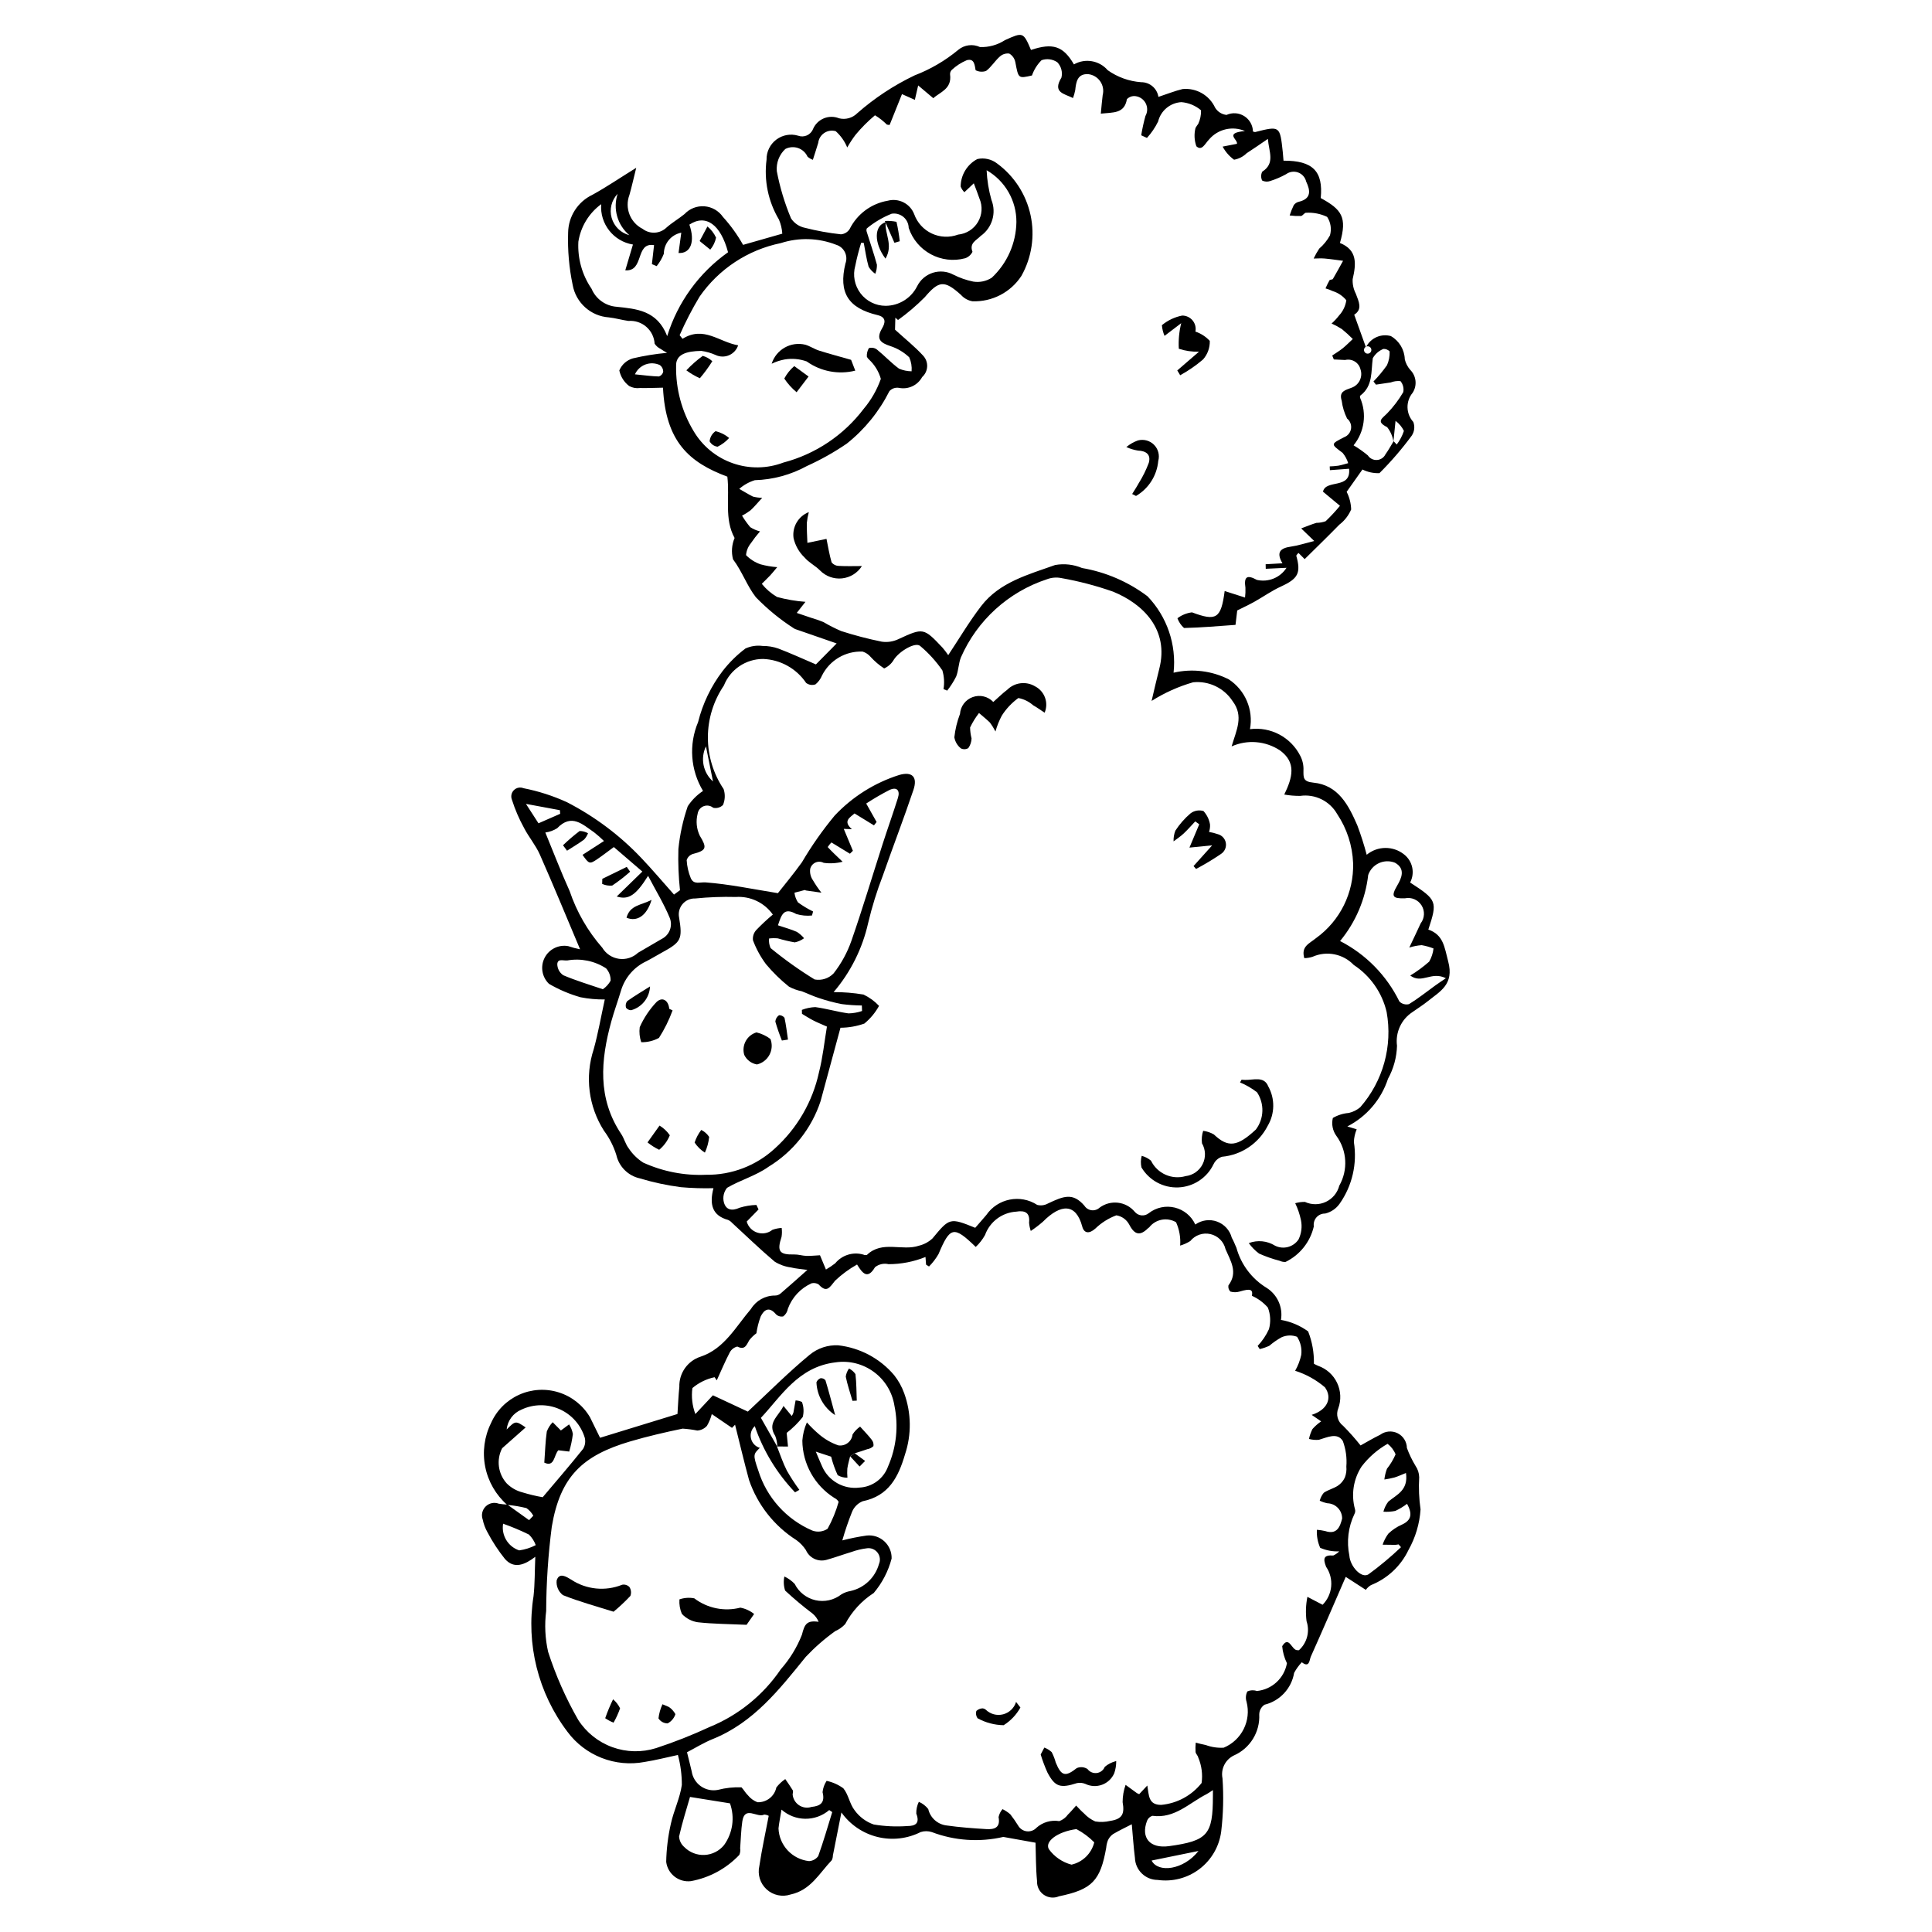 <?xml version="1.0" encoding="UTF-8"?>
<!-- The Best Svg Icon site in the world: iconSvg.co, Visit us! https://iconsvg.co -->
<svg fill="#000000" width="800px" height="800px" version="1.1" viewBox="144 144 512 512" xmlns="http://www.w3.org/2000/svg">
 <g>
  <path d="m278.41 542.81c-3.004-2.641-5.055-6.199-5.828-10.121-0.773-3.926-0.227-7.996 1.551-11.578 1.469-3.324 4.113-5.988 7.426-7.484 3.309-1.496 7.059-1.723 10.523-0.629 3.465 1.094 6.406 3.426 8.258 6.555 0.875 1.762 1.734 3.535 2.684 5.469l20.512-6.297c0.16-2.418 0.254-4.812 0.496-7.195v0.004c-0.113-3.637 2.195-6.906 5.66-8.012 6.297-2.106 9.328-7.981 13.336-12.656 1.344-2.199 3.738-3.539 6.312-3.531 0.543 0.008 1.07-0.172 1.488-0.516 2.309-1.969 4.562-4.004 7.141-6.285-1.602-0.227-3.012-0.312-4.359-0.648-1.535-0.199-3.008-0.727-4.316-1.543-3.887-3.285-7.547-6.84-11.301-10.285-0.289-0.332-0.648-0.594-1.055-0.766-4.254-1.18-4.961-4.168-3.863-8.41h0.004c-2.875 0.07-5.754-0.016-8.617-0.266-3.688-0.48-7.332-1.258-10.891-2.332-3.109-0.688-5.539-3.106-6.238-6.211-0.727-2.32-1.84-4.5-3.293-6.449-4.086-6.418-5.078-14.328-2.703-21.559 1.172-4.219 1.918-8.551 2.938-13.199-2.16 0.027-4.316-0.168-6.438-0.586-2.918-0.828-5.719-2.023-8.344-3.551-1.867-1.785-2.344-4.586-1.168-6.891 1.172-2.301 3.715-3.566 6.258-3.106 1.027 0.355 2.082 0.633 3.148 0.84-3.57-8.453-7-16.812-10.652-25.078-1.098-2.484-2.926-4.633-4.188-7.055l0.004-0.004c-1.32-2.383-2.398-4.891-3.223-7.488-0.355-0.875-0.156-1.879 0.512-2.547 0.664-0.668 1.668-0.875 2.543-0.52 3.969 0.781 7.828 2.023 11.508 3.703 7.371 3.793 14.051 8.801 19.75 14.82 2.914 3.062 5.641 6.305 8.637 9.668l1.582-1.156c-0.387-3.621-0.527-7.266-0.422-10.91 0.387-3.863 1.219-7.668 2.481-11.34 1.059-1.617 2.438-2.996 4.047-4.059-3.324-5.516-3.812-12.289-1.312-18.227 1.223-4.922 3.441-9.539 6.519-13.566 1.742-2.242 3.773-4.246 6.035-5.953 1.43-0.652 3.012-0.883 4.562-0.672 1.414-0.016 2.816 0.215 4.152 0.684 3.113 1.176 6.144 2.574 9.961 4.203l5.496-5.559c-3.844-1.332-7.402-2.562-10.957-3.797-0.105-0.031-0.207-0.082-0.297-0.145-3.691-2.363-7.098-5.148-10.148-8.293-2.352-2.992-3.648-6.867-6.062-10.059-0.484-1.879-0.34-3.863 0.418-5.652-2.781-5.074-1.254-10.637-1.918-16.25-10.148-3.777-16.352-9.289-17.059-23.582-2.039 0.039-4.09 0.133-6.141 0.09v0.004c-0.973 0.129-1.961-0.059-2.82-0.531-1.34-1.02-2.266-2.484-2.613-4.129 0.652-1.562 1.98-2.738 3.606-3.203 2.977-0.695 6-1.188 9.047-1.461-0.738-0.441-1.246-0.695-1.691-1.031-0.652-0.312-1.207-0.797-1.605-1.398-0.105-1.727-0.898-3.336-2.203-4.469-1.301-1.133-3.008-1.695-4.731-1.559-1.742-0.234-3.453-0.758-5.199-0.941h0.004c-4.797-0.328-8.75-3.883-9.59-8.613-0.949-4.539-1.352-9.176-1.203-13.812 0.051-4.316 2.562-8.227 6.461-10.07 3.703-2.039 7.211-4.43 11.59-7.148-0.672 2.699-1.176 4.965-1.805 7.199v-0.004c-1.309 3.445 0.195 7.32 3.484 8.98 1.91 1.488 4.629 1.336 6.363-0.355 1.477-1.305 3.215-2.309 4.75-3.555 1.355-1.449 3.293-2.203 5.273-2.059 1.98 0.148 3.785 1.184 4.914 2.816 2.051 2.262 3.84 4.746 5.336 7.406l10.395-2.969h-0.004c-0.082-1.293-0.383-2.562-0.898-3.754-2.836-4.773-3.992-10.363-3.273-15.867-0.039-2.07 0.914-4.035 2.562-5.289 1.648-1.254 3.793-1.648 5.777-1.062 1.574 0.594 3.328-0.172 3.965-1.727 1.129-2.684 4.203-3.965 6.906-2.875 1.742 0.434 3.582-0.082 4.844-1.359 4.578-4.019 9.688-7.391 15.188-10.016 4.199-1.609 8.105-3.894 11.566-6.766 1.613-1.336 3.856-1.625 5.758-0.738 2.336 0.086 4.641-0.555 6.602-1.828 4.766-2.152 4.875-2.195 6.91 2.594 5.793-1.938 8.547-1.039 11.379 3.828 2.973-1.695 6.731-1.047 8.961 1.547 2.606 1.844 5.664 2.941 8.848 3.172 2.281-0.023 4.234 1.633 4.582 3.891 2.336-0.77 4.336-1.578 6.414-2.078 3.629-0.348 7.082 1.633 8.613 4.941 0.656 1.074 1.773 1.781 3.023 1.918 1.512-0.691 3.273-0.574 4.684 0.309 1.41 0.883 2.281 2.414 2.32 4.078 0.18 0.082 0.371 0.133 0.566 0.156 6.586-1.664 6.586-1.664 7.336 5.289 0.082 0.766 0.129 1.531 0.195 2.293 7.754-0.039 10.559 2.801 9.863 9.906 5.531 3.023 7.078 5.055 5.09 11.906 4.637 1.859 4.32 5.5 3.379 9.551h-0.004c-0.074 1.34 0.211 2.676 0.828 3.871 0.785 2.102 1.855 4.144-0.418 5.586 1.047 2.914 2.035 5.664 3.059 8.512-0.445 0.273-0.598 0.848-0.348 1.305 0.25 0.457 0.82 0.633 1.285 0.402 0.469-0.23 0.672-0.789 0.465-1.266-0.211-0.477-0.758-0.707-1.246-0.52 1.254-2.324 3.945-3.477 6.492-2.773 2.223 1.273 3.621 3.613 3.695 6.176 0.25 1.023 0.742 1.969 1.43 2.766 1.629 1.621 1.902 4.164 0.648 6.09-1.875 2.262-1.797 5.559 0.18 7.731 0.457 1.207 0.301 2.555-0.414 3.625-2.598 3.527-5.457 6.852-8.559 9.941-1.562 0.062-3.113-0.27-4.508-0.969l-4.188 5.922h0.004c0.738 1.449 1.148 3.043 1.195 4.672-0.676 1.59-1.758 2.977-3.129 4.023-3.016 3.09-6.117 6.09-9.191 9.133l-1.633-1.633c-0.238 0.199-0.441 0.438-0.598 0.707 1.309 4.629 0.469 6.121-4.031 8.18-2.457 1.125-4.695 2.719-7.062 4.047-1.402 0.785-2.867 1.461-4.551 2.309l-0.453 3.816c-4.504 0.316-9.066 0.73-13.637 0.828l-0.004 0.004c-0.785-0.703-1.387-1.59-1.75-2.582 1.125-0.855 2.457-1.395 3.856-1.566 6.418 2.402 7.707 1.703 8.66-5.652l5.398 1.727c0.105-0.859 0.141-1.73 0.105-2.602-0.418-2.824 0.32-3.559 3.023-2.082v0.004c3.035 0.703 6.188-0.578 7.867-3.203l-5.504 0.262-0.031-1.203 4.457-0.258c-1.75-2.953-0.52-4.027 2.234-4.414 1.883-0.266 3.719-0.879 6.191-1.488l-3.461-3.34c1.645-0.609 2.82-1.113 4.043-1.473v0.004c0.832-0.008 1.656-0.152 2.438-0.43 1.344-1.285 2.613-2.652 3.797-4.09l-4.5-3.746c0.73-3.367 7.469-0.512 6.918-6.074l-5.086 0.375-0.051-1v0.004c0.762-0.023 1.52-0.086 2.273-0.188 0.887-0.16 1.75-0.441 2.621-0.672h0.004c-0.305-1-0.809-1.93-1.48-2.734-3.156-2.359-3.215-2.285 0.426-4.152 0.965-0.371 1.652-1.23 1.809-2.25s-0.242-2.043-1.047-2.688c-0.734-1.48-1.215-3.074-1.426-4.715-0.785-2.481 0.879-2.789 2.637-3.461 1.984-0.719 3.023-2.894 2.332-4.887-0.211-0.863-0.758-1.609-1.52-2.066-0.762-0.461-1.676-0.602-2.539-0.387-1-0.043-2-0.098-2.996-0.145l-0.426-1.043c0.926-0.629 1.895-1.199 2.762-1.898 0.945-0.766 1.797-1.645 2.691-2.477l-0.004-0.004c-0.918-0.926-1.879-1.801-2.887-2.625-0.871-0.562-1.785-1.055-2.731-1.477 0.734-0.652 1.402-1.371 2-2.152 1.031-1.113 1.695-2.516 1.902-4.019-0.938-1.141-2.191-1.984-3.606-2.422-0.613-0.289-1.25-0.531-1.906-0.715 0.312-0.738 0.668-1.453 1.062-2.152 0.137-0.219 0.762-0.133 0.891-0.348 0.938-1.582 1.809-3.203 2.699-4.812-1.633-0.207-3.266-0.461-4.906-0.605-0.957-0.086-1.93 0-2.894 0.008 0.43-0.91 0.926-1.793 1.484-2.633 1.148-0.988 2.113-2.172 2.84-3.5 0.484-1.668 0.207-3.465-0.75-4.914-1.742-0.824-3.664-1.199-5.586-1.086-0.414-0.043-0.875 0.812-1.348 0.859h-0.004c-1 0.031-2-0.02-2.992-0.145 0.297-0.938 0.66-1.848 1.09-2.731 0.324-0.457 0.805-0.773 1.352-0.898 3.383-0.812 3.039-3.023 1.941-5.34h-0.004c-0.254-1.113-1.051-2.019-2.121-2.418-1.07-0.398-2.266-0.23-3.188 0.441-1.34 0.746-2.754 1.355-4.219 1.816-0.699 0.254-1.477 0.207-2.141-0.129-0.355-0.742-0.348-1.609 0.027-2.344 3.469-2.223 1.781-5.219 1.488-8.684-2.106 1.43-3.832 2.644-5.609 3.785-0.914 0.902-2.082 1.508-3.348 1.73-1.258-0.914-2.293-2.102-3.027-3.477l3.793-0.738c0.316-1.145-3.473-2.859 2.121-3.387-3.32-1.43-7.188-0.516-9.52 2.246-1.074 1.098-1.891 3.156-3.363 1.785h0.004c-0.551-1.559-0.629-3.242-0.227-4.844 0.211-0.375 0.453-0.734 0.719-1.078 0.527-1.125 0.785-2.359 0.75-3.606-1.473-1.25-3.301-2.004-5.227-2.16-2.953 0.18-5.449 2.258-6.148 5.133-0.777 1.586-1.773 3.051-2.961 4.352l-1.52-0.703c0.281-1.723 0.656-3.43 1.121-5.113 0.582-1.031 0.613-2.285 0.078-3.34-0.531-1.059-1.559-1.777-2.734-1.918-0.84-0.102-1.676 0.199-2.258 0.809-0.664 3.875-3.606 3.469-6.914 3.828 0.184-1.844 0.297-3.402 0.5-4.945h0.004c0.312-1.246 0.07-2.566-0.664-3.625-0.73-1.055-1.883-1.746-3.16-1.895-2.856-0.16-3.231 2.019-3.457 4.219-0.141 0.719-0.336 1.426-0.59 2.113-2.371-1.18-5.492-1.441-3.07-5.414 0.352-1.445-0.051-2.969-1.07-4.051-1.227-0.852-2.789-1.059-4.195-0.566-1.145 1.141-2.012 2.527-2.539 4.051-3.652 0.836-3.586 0.824-4.414-3.547h-0.004c-0.184-0.945-0.766-1.77-1.598-2.258-0.914-0.121-1.832 0.172-2.512 0.797-1.312 1.164-2.254 2.773-3.641 3.812h0.004c-0.91 0.312-1.906 0.246-2.766-0.191-0.273-1.48-0.367-3.195-2.352-2.66v0.004c-1.469 0.613-2.816 1.488-3.981 2.574-0.32 0.32-0.48 0.77-0.438 1.219 0.516 3.863-2.734 4.672-4.445 6.273l-4.012-3.383-0.879 3.816-3.41-1.516-3.273 8.16-0.004 0.004c-0.246 0.004-0.492-0.027-0.73-0.09-0.945-0.945-2.004-1.777-3.148-2.469-1.871 1.57-3.598 3.301-5.156 5.18-0.809 1.066-1.543 2.188-2.199 3.356-0.676-1.652-1.719-3.125-3.047-4.316-1.031-0.301-2.144-0.129-3.039 0.469-0.895 0.594-1.48 1.555-1.602 2.625-0.426 1.426-0.895 2.84-1.422 4.496v-0.004c-0.508-0.195-0.98-0.469-1.398-0.816-0.484-1.078-1.391-1.91-2.508-2.301-1.117-0.387-2.348-0.297-3.394 0.25-1.617 1.504-2.445 3.672-2.254 5.871 0.816 4.293 2.082 8.492 3.773 12.523 0.852 1.289 2.18 2.188 3.695 2.496 3.129 0.797 6.316 1.375 9.527 1.719 0.949-0.074 1.805-0.594 2.309-1.398 1.977-3.969 5.731-6.758 10.102-7.504 2.891-0.773 5.902 0.75 6.992 3.539 0.809 2.277 2.496 4.133 4.684 5.156 2.191 1.023 4.699 1.125 6.965 0.281 2.184-0.207 4.141-1.445 5.258-3.332 1.121-1.887 1.27-4.195 0.402-6.211-0.414-1.242-0.906-2.457-1.5-4.047l-2.5 2.363c-0.43-0.434-0.762-0.949-0.984-1.516 0.023-3.055 1.723-5.856 4.426-7.281 1.836-0.402 3.758 0.031 5.246 1.188 4.519 3.324 7.668 8.191 8.852 13.676 1.184 5.488 0.32 11.219-2.426 16.113-2.848 4.367-7.781 6.918-12.988 6.719-1.176-0.211-2.246-0.812-3.035-1.703-4.426-3.988-5.875-3.75-9.605 0.645h-0.004c-2.184 2.199-4.547 4.215-7.066 6.023l-0.707-0.621-0.086 3.18c2.695 2.453 5.234 4.481 7.41 6.844v0.004c0.75 0.777 1.148 1.824 1.105 2.898-0.043 1.078-0.52 2.09-1.324 2.809-1.199 2.207-3.703 3.371-6.16 2.863-0.938-0.156-1.883 0.176-2.519 0.875-2.715 5.402-6.57 10.152-11.305 13.914-3.34 2.281-6.871 4.266-10.559 5.93-4.238 2.324-8.969 3.613-13.801 3.754-1.523 0.469-2.93 1.254-4.129 2.301 1.211 0.691 2.398 1.43 3.644 2.051 0.797 0.199 1.613 0.309 2.438 0.32-1.328 1.438-2.152 2.461-3.113 3.328v-0.004c-0.703 0.535-1.449 1.004-2.234 1.398 0.645 1.078 1.375 2.098 2.184 3.059 0.793 0.508 1.664 0.887 2.578 1.117-0.875 1.004-1.688 2.055-2.434 3.156-0.73 0.891-1.168 1.984-1.266 3.129 1.074 1.105 2.391 1.941 3.844 2.441 1.445 0.395 2.926 0.645 4.422 0.75-1.039 1.223-1.426 1.723-1.859 2.18-0.727 0.762-1.484 1.492-2.231 2.238l-0.004-0.004c1.129 1.398 2.5 2.582 4.051 3.492 2.461 0.664 4.981 1.094 7.523 1.285l-2.309 2.938c1.312 0.445 2.625 0.887 3.938 1.332 1.059 0.305 2.102 0.664 3.121 1.082 1.52 0.895 3.094 1.695 4.711 2.391 3.535 1.141 7.129 2.078 10.77 2.816 1.488 0.215 3.008-0.012 4.367-0.656 6.59-3.039 6.715-3.082 11.711 2.227 0.547 0.637 1.055 1.305 1.527 1.996 2.883-4.336 5.547-8.859 8.719-12.992 4.902-6.394 12.543-8.355 19.637-10.902v0.004c2.398-0.426 4.871-0.145 7.117 0.805 6.289 1.078 12.23 3.644 17.332 7.481 5.184 5.398 7.719 12.816 6.914 20.258 4.938-1.145 10.117-0.52 14.641 1.77 4.356 2.867 6.562 8.066 5.606 13.191 5.481-0.699 10.809 2.117 13.316 7.043 0.625 1.191 0.922 2.527 0.859 3.871-0.008 1.918-0.129 2.996 2.59 3.254 6.644 0.637 9.352 5.981 11.68 11.32 0.961 2.555 1.793 5.16 2.488 7.801 2.867-2.379 7.008-2.41 9.914-0.086 2.258 1.773 2.93 4.902 1.594 7.441 7.133 4.625 7.285 5.004 4.828 12.469 4.035 1.402 4.262 4.668 5.269 8.473 1.602 6.062-2.117 7.859-5.438 10.527-1.285 1.035-2.703 1.906-4.043 2.867l-0.004 0.004c-2.965 1.941-4.555 5.414-4.086 8.93-0.09 3.066-0.91 6.066-2.391 8.75-1.785 5.465-5.656 10.004-10.773 12.621l2.481 0.762c-0.453 1.07-0.707 2.215-0.746 3.379 0.914 5.723-0.434 11.574-3.762 16.316-0.918 1.32-2.293 2.254-3.856 2.629-0.875-0.02-1.715 0.348-2.293 1.004-0.578 0.66-0.836 1.539-0.707 2.402-0.945 4.113-3.699 7.574-7.496 9.418-0.531 0.027-1.059-0.074-1.539-0.301-1.871-0.484-3.703-1.125-5.469-1.914-1.047-0.777-1.969-1.715-2.731-2.777 2.305-0.875 4.883-0.621 6.973 0.688 2.195 1.086 4.856 0.375 6.215-1.664 0.773-1.59 0.996-3.391 0.637-5.121-0.324-1.547-0.832-3.047-1.52-4.473 0.836-0.246 1.707-0.363 2.578-0.348 1.77 0.82 3.809 0.812 5.566-0.02 1.758-0.836 3.055-2.406 3.539-4.293 2.359-4.152 2.062-9.301-0.754-13.156-1.008-1.375-1.355-3.121-0.957-4.777 1.293-0.754 2.734-1.207 4.223-1.328 1.129-0.254 2.176-0.781 3.051-1.531 6.047-6.914 8.613-16.203 6.977-25.242-1.199-5.113-4.32-9.57-8.711-12.453-2.824-2.957-7.207-3.82-10.941-2.152-0.699 0.223-1.43 0.34-2.164 0.352-0.898-3.133 1.305-3.828 3.133-5.324 6.359-4.59 10.031-12.035 9.801-19.875-0.18-4.621-1.633-9.105-4.199-12.953-1.969-3.488-5.875-5.414-9.84-4.848-1.41 0.008-2.816-0.109-4.203-0.355 2.231-4.602 3.215-8.516-1.133-11.695-3.809-2.523-8.645-2.926-12.82-1.066 1.262-4.332 3.285-8 0.254-12.004-2.277-3.492-6.316-5.414-10.465-4.984-3.879 1.117-7.582 2.781-10.996 4.938 0.656-2.762 1.293-5.633 2.027-8.48 2.688-10.414-4.301-17.273-12.316-20.512v0.004c-4.422-1.547-8.961-2.738-13.574-3.555-1.289-0.273-2.629-0.168-3.863 0.297-10.199 3.344-18.496 10.871-22.805 20.703-0.641 1.605-0.625 3.473-1.262 5.082v0.004c-0.664 1.316-1.461 2.566-2.379 3.727l-0.973-0.406c0.277-1.652 0.172-3.348-0.301-4.953-1.664-2.414-3.641-4.594-5.887-6.477-1.258-1.117-5.457 1.348-6.93 3.562-0.594 1.055-1.504 1.895-2.606 2.394-1.316-0.855-2.519-1.879-3.578-3.043-0.562-0.668-1.305-1.16-2.137-1.422-4.527-0.188-8.738 2.301-10.766 6.352-0.371 0.902-0.957 1.703-1.707 2.328-0.844 0.312-1.785 0.168-2.496-0.375-2.57-3.816-6.812-6.18-11.41-6.352-4.578 0-8.695 2.793-10.387 7.047-2.746 4.043-4.223 8.812-4.238 13.699-0.012 4.887 1.438 9.668 4.164 13.723 0.465 1.383 0.406 2.891-0.16 4.234-0.684 0.672-1.66 0.949-2.594 0.738-0.703-0.586-1.668-0.746-2.523-0.418-0.859 0.328-1.469 1.094-1.602 2-0.5 1.941-0.301 3.996 0.562 5.805 1.938 3.211 1.863 3.906-1.875 4.871-0.766 0.246-1.363 0.855-1.594 1.629 0.094 1.629 0.461 3.231 1.078 4.738 0.797 1.84 2.367 1.035 3.973 1.152 6.25 0.469 12.434 1.777 19.125 2.852 1.668-2.133 4.121-5.059 6.34-8.152l0.004 0.004c2.555-4.359 5.461-8.504 8.688-12.398 4.699-5 10.598-8.715 17.141-10.785 3.434-0.973 4.898 0.535 3.746 3.969-2.555 7.602-5.453 15.09-8.094 22.664-1.586 4.106-2.891 8.312-3.906 12.598-1.512 6.762-4.656 13.051-9.152 18.32 2.652-0.012 5.305 0.203 7.922 0.648 1.547 0.738 2.941 1.754 4.117 3-0.992 1.797-2.312 3.391-3.898 4.691-2.031 0.715-4.168 1.09-6.324 1.105-1.711 6.309-3.496 12.859-5.262 19.414h0.004c-2.387 7.277-7.293 13.461-13.832 17.445-3.289 2.356-7.434 3.492-10.965 5.562-0.875 1.07-1.188 2.492-0.848 3.832 0.555 2.051 2.121 2.383 4.184 1.441 1.441-0.441 2.93-0.691 4.438-0.734l0.566 1.195-3.129 3.203-0.004-0.004c0.383 1.391 1.438 2.496 2.809 2.938 1.371 0.445 2.875 0.168 3.996-0.734 0.793-0.289 1.621-0.457 2.461-0.504 0.105 0.789 0.094 1.586-0.035 2.367-1.266 3.836-0.598 4.762 3.367 4.664 1.051-0.027 2.106 0.332 3.164 0.375 1.051 0.043 2.109-0.086 3.656-0.164l1.578 3.781h0.004c0.852-0.496 1.676-1.047 2.457-1.652 1.801-2.191 4.731-3.098 7.453-2.309 0.297 0.152 0.637 0.18 0.953 0.082 4.066-3.914 9.328-0.926 13.781-2.438 1.34-0.324 2.574-0.984 3.582-1.922 4.519-5.461 4.598-5.551 11.332-2.82 0.938-1.082 1.957-2.215 2.934-3.383 3.027-4.402 9.008-5.594 13.492-2.688 0.953 0.25 1.961 0.121 2.824-0.359 4.227-2.008 6.633-2.953 9.688 0.578h-0.004c0.422 0.656 1.109 1.094 1.883 1.195 0.77 0.102 1.551-0.141 2.125-0.668 2.902-2.176 7-1.703 9.332 1.078 0.445 0.543 1.09 0.887 1.793 0.957 0.699 0.066 1.402-0.148 1.945-0.598 1.949-1.516 4.488-2.055 6.887-1.465 2.398 0.586 4.398 2.242 5.426 4.488 1.672-1.191 3.82-1.488 5.75-0.789s3.394 2.301 3.914 4.285c0.484 0.859 0.844 1.789 1.242 2.695 1.223 4.43 4.094 8.227 8.023 10.609 2.844 1.812 4.328 5.148 3.773 8.477 2.602 0.449 5.066 1.492 7.199 3.047 1.074 2.723 1.594 5.633 1.527 8.559 0.359 0.211 0.73 0.395 1.113 0.555 2.215 0.773 4.031 2.398 5.035 4.519 1.004 2.117 1.117 4.551 0.312 6.754-0.68 1.648-0.152 3.551 1.273 4.617 1.641 1.652 3.188 3.394 4.637 5.215 1.539-0.844 3.332-1.926 5.203-2.836 1.34-0.984 3.117-1.141 4.606-0.402 1.488 0.742 2.441 2.25 2.469 3.91 0.605 1.645 1.371 3.227 2.277 4.727 0.613 0.891 0.953 1.938 0.98 3.019-0.168 2.848-0.047 5.707 0.359 8.535-0.25 3.785-1.348 7.465-3.207 10.77-2.023 4.234-5.566 7.551-9.926 9.289-0.539 0.316-1.008 0.75-1.367 1.262l-5.328-3.445c-3.078 7.078-6.113 14.148-9.266 21.168-0.355 0.789-0.316 3.082-2.371 1.457-0.805 0.844-1.488 1.793-2.039 2.82-0.691 4.133-3.781 7.453-7.852 8.438-0.852 0.574-1.371 1.527-1.391 2.555 0.238 4.68-2.445 9.02-6.738 10.898-2.266 1.102-3.5 3.594-3 6.062 0.328 4.703 0.211 9.43-0.348 14.109-0.52 3.938-2.586 7.504-5.75 9.91-3.16 2.406-7.148 3.449-11.082 2.898-3.254-0.008-5.922-2.594-6.027-5.848-0.367-2.945-0.559-5.914-0.832-8.906-1.668 0.859-3.383 1.66-4.996 2.625v0.004c-0.594 0.422-1.059 1-1.348 1.668-0.234 0.621-0.379 1.27-0.434 1.926-1.543 8.777-3.766 11.062-12.543 12.875v0.004c-1.316 0.555-2.824 0.398-4-0.418-1.172-0.812-1.848-2.176-1.785-3.602-0.34-3.492-0.293-7.019-0.402-10.195l-8.527-1.531v-0.004c-6.301 1.461-12.891 1.02-18.938-1.273-0.961-0.32-2-0.324-2.969-0.016-3.543 1.789-7.613 2.25-11.469 1.297s-7.242-3.258-9.543-6.492c-0.859 4.352-1.559 7.887-2.262 11.422v-0.004c0.004 0.426-0.094 0.848-0.281 1.227-3.289 3.438-5.578 7.945-10.922 9.098h-0.004c-2.203 0.73-4.629 0.211-6.344-1.352-1.719-1.566-2.457-3.934-1.934-6.195 0.66-4.445 1.641-8.844 2.484-13.297h0.004c-0.371-0.199-0.781-0.312-1.199-0.34-1.828 1.012-5.184-2.531-5.812 1.867-0.332 2.32-0.379 4.68-0.559 7.023h-0.004c0.094 0.609 0.02 1.23-0.219 1.797-3.434 3.629-7.934 6.066-12.848 6.961-3.211 0.379-6.125-1.898-6.531-5.106 0.066-3.387 0.477-6.762 1.227-10.066 0.758-3.496 2.422-6.824 2.918-10.336v0.004c0.004-2.68-0.344-5.352-1.043-7.938-3.082 0.656-5.938 1.398-8.836 1.852-3.812 0.719-7.754 0.352-11.367-1.066-3.617-1.414-6.758-3.816-9.07-6.934-7.769-10.262-11.012-23.246-8.984-35.953 0.359-3.273 0.305-6.594 0.465-10.418-2.781 2.129-5.606 3.309-8.02 0.598h-0.004c-1.773-2.211-3.328-4.586-4.648-7.094-0.598-1.062-1.023-2.207-1.27-3.398-0.43-1.211-0.117-2.559 0.801-3.453 0.914-0.898 2.269-1.18 3.469-0.723 0.75 0.125 1.508 0.203 2.266 0.23 1.922 1.375 3.84 2.754 5.762 4.129l1.117-1.176v-0.004c-0.445-0.801-1.066-1.492-1.82-2.012-1.684-0.418-3.391-0.703-5.117-0.855zm234.86-281.78c-0.207-1.398-0.781-2.719-1.66-3.828-3.043-1.516-1.305-2.297 0.016-3.672 1.637-1.691 3.062-3.574 4.25-5.606 0.215-1.035-0.059-2.109-0.734-2.918-0.875-0.09-1.754 0.027-2.574 0.344-1.309 0.199-2.617 0.391-3.926 0.582l-0.66-0.84 0.004 0.004c1.309-1.336 2.504-2.777 3.582-4.309 0.512-1.148 0.75-2.406 0.699-3.664-0.43-0.441-1.027-0.68-1.645-0.656-1.191 0.477-2.184 1.34-2.816 2.457-0.5 3.543 0.098 7.344-3.305 9.91-0.105 0.184-0.125 0.406-0.051 0.605 1.82 4.188 1.148 9.039-1.738 12.574 1.324 0.793 2.586 1.684 3.777 2.668 0.527 0.816 1.453 1.281 2.422 1.223s1.832-0.637 2.254-1.512c0.797-1.094 1.438-2.301 2.156-3.469l0.824 0.883c0.828-1.09 1.473-2.309 1.906-3.606-0.512-1.055-1.273-1.969-2.219-2.668zm-142.76 268.11-1.219 0.785c-0.254 1.082-0.586 2.152-0.738 3.25h-0.004c-0.055 0.812-0.043 1.629 0.031 2.438-0.906 0.012-1.797-0.219-2.582-0.668-0.734-1.578-1.316-3.223-1.738-4.91l-4.062-1.336c0.656 1.547 1.145 2.742 1.672 3.918v0.004c1.699 3.871 5.754 6.152 9.945 5.598 3.406-0.184 6.371-2.387 7.531-5.598 2.223-5.078 2.809-10.727 1.676-16.156-1.211-7.438-8.172-12.527-15.625-11.422-9.922 1.184-14.531 9.184-19.75 14.703l4.348 7.652-0.09-0.074c0.855 2.137 1.566 4.344 2.609 6.383v0.004c1.012 1.766 2.121 3.477 3.324 5.117l-1.141 0.652h-0.004c-4.789-5.004-8.43-10.992-10.668-17.543-0.898 0.832-1.281 2.078-1.004 3.269 0.273 1.191 1.168 2.144 2.34 2.496-1.691 1.672-1.891 1.742-0.406 6.004 2.211 7.141 7.438 12.953 14.305 15.902 1.352 0.508 2.863 0.332 4.059-0.469 1.25-2.258 2.234-4.652 2.93-7.141-0.27-0.457-0.672-0.82-1.156-1.043-5.215-3.297-8.402-9.012-8.465-15.18 0.121-1.664 0.527-3.293 1.203-4.82 1.051 1.184 2.184 2.285 3.394 3.297 1.465 1.219 3.137 2.16 4.938 2.785 0.887 0.137 1.789-0.09 2.5-0.637 0.715-0.543 1.172-1.355 1.27-2.246 0.523-0.824 1.203-1.531 2.004-2.09 1.223 1.367 2.207 2.356 3.047 3.453l-0.004 0.004c0.406 0.473 0.586 1.098 0.492 1.711-0.441 0.434-1.008 0.719-1.621 0.816-1.102 0.395-2.227 0.73-3.34 1.09zm-3.293 23.086c2.137-0.555 4.305-0.988 6.492-1.297 1.711-0.176 3.414 0.391 4.672 1.559 1.262 1.168 1.957 2.824 1.906 4.543-0.879 3.356-2.496 6.473-4.734 9.125-3.191 2.059-5.801 4.898-7.578 8.254-0.742 0.789-1.637 1.418-2.629 1.855-2.809 2.012-5.418 4.289-7.793 6.801-7.023 8.668-13.844 17.434-24.664 21.797-2.414 0.973-4.66 2.379-6.824 3.504 0.473 1.918 0.875 3.484 1.238 5.055 0.234 1.586 1.105 3.012 2.418 3.941 1.309 0.926 2.941 1.281 4.519 0.977 2.043-0.535 4.152-0.762 6.262-0.676 0.621 0.645 1.047 1.48 1.691 2.09 0.668 0.836 1.547 1.477 2.547 1.859 2.398 0.086 4.516-1.57 5-3.922 0.668-0.859 1.465-1.605 2.363-2.219 0.691 1.016 1.41 2.012 2.043 3.059h0.004c0.02 0.328-0.012 0.656-0.094 0.973 0.086 1.168 0.707 2.238 1.68 2.891 0.977 0.656 2.199 0.828 3.316 0.461 2.422-0.246 3.633-1.16 2.934-3.91v0.004c0.105-1.074 0.477-2.106 1.074-3.004 1.598 0.336 3.109 1.012 4.43 1.973 1.367 1.641 1.668 4.156 3.004 5.836h-0.004c1.258 1.738 3.019 3.051 5.047 3.754 2.941 0.492 5.934 0.629 8.91 0.414 2.129-0.008 3.387-0.691 2.383-3.289h-0.004c-0.035-1.086 0.195-2.164 0.672-3.137 0.98 0.422 1.836 1.082 2.496 1.922 0.539 2.332 2.484 4.074 4.863 4.348 3.488 0.5 7.016 0.75 10.539 0.965 2.106 0.129 3.777-0.344 3.231-3.184v0.004c0.164-0.781 0.523-1.508 1.047-2.113 0.746 0.363 1.438 0.824 2.062 1.367 0.742 0.957 1.434 1.949 2.07 2.977 0.477 0.848 1.332 1.418 2.297 1.531 0.965 0.113 1.93-0.242 2.59-0.957 1.641-1.461 3.856-2.102 6.023-1.738 0.926-0.336 1.73-0.949 2.301-1.754 0.773-0.734 1.449-1.574 2.168-2.371 0.699 0.703 1.352 1.461 2.109 2.098l-0.004 0.004c0.836 0.895 1.844 1.613 2.961 2.109 1.305 0.215 2.641 0.168 3.926-0.141 3.242-0.492 3.891-1.832 3.324-4.984 0.004-1.559 0.27-3.106 0.789-4.574 0.996 0.727 1.984 1.461 2.988 2.18 0.199 0.113 0.406 0.207 0.621 0.281l2.144-2.285c0.453 2.641 0.262 5.125 3.66 5.133h0.004c4.219-0.379 8.098-2.477 10.727-5.801 0.32-2.285 0.016-4.617-0.887-6.746-0.094-0.52-0.645-0.961-0.715-1.477-0.051-0.82-0.035-1.645 0.047-2.465 0.879 0.211 1.754 0.457 2.641 0.621h0.004c1.52 0.562 3.141 0.805 4.762 0.711 4.773-1.98 7.359-7.176 6.059-12.176-0.293-0.906-0.215-1.895 0.219-2.742 0.789-0.355 1.688-0.395 2.504-0.105 4.012-0.391 7.273-3.398 7.981-7.367-0.695-1.414-1.121-2.945-1.258-4.516 1.812-2.934 2.492 1.039 3.969 1.066l0.461 0.012c2.152-1.93 2.949-4.953 2.027-7.691-0.277-2.152-0.203-4.336 0.223-6.461l4.031 2.106v-0.004c2.68-2.699 3.066-6.926 0.922-10.07-0.859-2.203-0.641-3.168 1.906-2.981 0.594-0.27 1.129-0.645 1.586-1.105-1.734 0.086-3.469-0.238-5.055-0.941-0.664-1.5-0.965-3.137-0.875-4.773 0.73 0.055 1.457 0.164 2.176 0.328 3.109 1.047 3.961-1.07 4.519-3.324l-0.004 0.004c0.008-2.176-1.715-3.965-3.891-4.035-0.707-0.141-1.395-0.367-2.047-0.68 0.199-0.77 0.566-1.488 1.074-2.102 1.129-0.781 2.566-1.109 3.723-1.863 0.812-0.539 1.457-1.297 1.863-2.184 0.355-0.926 0.492-1.922 0.395-2.91 0.184-2.289-0.133-4.594-0.93-6.75-1.453-2.359-4.117-0.98-6.352-0.328-0.879 0.078-1.77 0.004-2.621-0.23 0.188-0.914 0.5-1.797 0.926-2.629 0.68-0.77 1.453-1.449 2.301-2.027l-2.516-1.723c4.273-1.348 5.5-4.555 3.516-7.301v-0.004c-2.312-1.973-4.996-3.461-7.894-4.383 0.754-1.312 1.301-2.734 1.617-4.215 0.211-1.68-0.184-3.375-1.109-4.793-1.34-0.5-2.824-0.445-4.129 0.145-1.145 0.637-2.223 1.387-3.219 2.238-0.816 0.383-1.672 0.676-2.551 0.879l-0.543-0.84c1.238-1.309 2.25-2.809 2.996-4.449 0.516-1.883 0.414-3.887-0.289-5.711-1.164-1.336-2.606-2.398-4.227-3.117 0.297-1.68-0.344-2.008-3.242-1.133-0.805 0.238-1.66 0.242-2.465 0.008-0.438-0.426-0.629-1.039-0.516-1.641 2.613-3.473 0.531-6.535-0.781-9.617h0.004c-0.465-1.98-2.019-3.523-4.004-3.977-1.98-0.453-4.051 0.262-5.332 1.844-0.836 0.523-1.738 0.93-2.684 1.211 0.164-2.125-0.211-4.254-1.086-6.199-2.379-1.391-5.426-0.809-7.121 1.367-0.074 0.078-0.191 0.117-0.27 0.195-2.141 2.133-3.598 1.82-5.019-0.945l-0.004-0.004c-0.691-1.301-1.953-2.207-3.406-2.441-2.074 0.77-3.965 1.961-5.555 3.496-1.641 1.469-2.996 1.32-3.492-0.543-1.645-6.172-5.652-6.078-10.434-1.246-1.012 0.883-2.082 1.695-3.199 2.438-0.238-0.711-0.391-1.453-0.453-2.203 0.305-2.719-1.148-3.293-3.426-2.914-3.734 0.234-6.977 2.668-8.242 6.188-0.652 1.176-1.48 2.242-2.465 3.16-5.828-5.66-6.793-5.394-9.863 1.891-0.695 1.203-1.539 2.309-2.516 3.293l-0.781-0.484-0.156-2.035c-3.109 1.254-6.434 1.902-9.785 1.906-1.258-0.297-2.578-0.004-3.59 0.801-1.961 3.316-3.309 1.66-4.758-0.711-2.102 1.18-4.051 2.613-5.805 4.269-1.438 1.734-2.188 3.43-4.387 1-0.559-0.344-1.23-0.449-1.863-0.293-2.918 1.312-5.18 3.742-6.277 6.742-0.141 0.809-0.582 1.535-1.234 2.031-0.707 0.145-1.438-0.074-1.945-0.582-1.758-2.102-3.129-1.23-4.027 0.598l0.004-0.004c-0.543 1.441-0.926 2.938-1.141 4.457-0.715 0.527-1.355 1.148-1.898 1.852-0.742 1.285-1.137 2.684-3.168 1.672-0.84 0.207-1.555 0.754-1.973 1.508-1.27 2.426-2.328 4.957-3.469 7.449l-0.574-0.836h0.004c-2.172 0.457-4.195 1.449-5.887 2.883-0.309 2.324-0.035 4.688 0.789 6.879l4.648-4.969 9.254 4.324c5.555-5.176 10.742-10.395 16.387-15.062h0.004c2.121-1.746 4.812-2.641 7.555-2.508 5.762 0.652 11.062 3.473 14.816 7.894 1.152 1.453 2.059 3.086 2.684 4.832 1.887 5.219 1.961 10.914 0.211 16.18-1.777 6.051-4.328 11.023-11.238 12.422-1.285 0.535-2.305 1.562-2.82 2.856-0.984 2.465-1.84 4.977-2.562 7.527zm-34.586-33.48c-0.277 1.094-0.711 2.144-1.285 3.117-0.652 0.734-1.57 1.184-2.555 1.246-1.285-0.254-2.586-0.422-3.894-0.508-4.629 0.961-9.25 2.031-13.785 3.359-12.746 3.738-18.641 9.332-20.883 22.629v0.004c-0.961 7.41-1.457 14.875-1.488 22.348-0.461 3.606-0.285 7.266 0.516 10.812 2.023 6.273 4.695 12.316 7.973 18.031 2.141 3.34 5.324 5.883 9.055 7.234 3.731 1.355 7.801 1.441 11.586 0.25 4.805-1.578 9.512-3.434 14.098-5.559 7.695-3.125 14.293-8.465 18.953-15.34 2.387-2.695 4.281-5.789 5.594-9.137 0.711-2.797 1.254-3.883 4.426-3.434v-0.004c-0.348-0.852-0.902-1.605-1.613-2.188-2.523-1.906-4.945-3.934-7.262-6.086-0.391-1.207-0.461-2.496-0.195-3.738 1.02 0.484 1.945 1.148 2.727 1.961 1.094 2.195 3.113 3.781 5.504 4.328 2.391 0.543 4.902-0.016 6.836-1.52 0.742-0.461 1.57-0.77 2.43-0.91 3.656-0.805 6.566-3.562 7.57-7.164 0.426-0.992 0.285-2.137-0.367-3-0.648-0.859-1.711-1.309-2.781-1.172-1.422 0.172-2.816 0.504-4.164 0.992-2.207 0.656-4.367 1.473-6.586 2.078l0.004-0.004c-2.219 0.637-4.562-0.477-5.473-2.594-0.676-1.027-1.531-1.922-2.527-2.641-5.863-3.727-10.285-9.336-12.539-15.906-1.328-4.863-2.477-9.777-3.707-14.668l-0.809 0.84zm39.82-106.82-0.051-1.461c-1.785-0.02-3.562-0.141-5.332-0.367-2.055-0.402-4.086-0.941-6.07-1.617-1.551-0.496-3.027-1.219-4.551-1.797v0.004c-1.184-0.234-2.32-0.648-3.379-1.23-2.223-1.781-4.262-3.777-6.09-5.965-1.434-1.934-2.59-4.055-3.434-6.309-0.125-1.004 0.207-2.012 0.898-2.746 1.383-1.434 2.84-2.793 4.367-4.07-2.238-3.16-5.961-4.926-9.824-4.66-3.586-0.094-7.172 0.039-10.738 0.398-1.293-0.051-2.535 0.5-3.371 1.484-0.836 0.988-1.172 2.309-0.906 3.574 0.93 5.773 0.57 6.492-4.633 9.32-1.355 0.738-2.668 1.551-4.039 2.258h-0.004c-3.231 1.504-5.672 4.312-6.707 7.723-0.816 2.742-1.812 5.438-2.574 8.191-2.832 10.27-3.731 20.379 2.617 29.871 0.789 1.184 1.125 2.691 1.988 3.801 1 1.512 2.309 2.801 3.84 3.773 5.219 2.375 10.922 3.481 16.648 3.227 6.758 0.098 13.297-2.406 18.258-6.992 5.902-5.332 9.984-12.383 11.672-20.152 1.02-3.984 1.434-8.121 2.109-12.125-1.434-0.641-2.543-1.082-3.602-1.625-1.031-0.531-2.008-1.164-3.008-1.754l-0.031-1.055h0.004c1.133-0.438 2.336-0.688 3.551-0.734 2.957 0.398 5.848 1.262 8.805 1.668 1.223-0.023 2.43-0.238 3.586-0.633zm-32.832-176.42c-0.391 1.184-1.266 2.141-2.41 2.633-1.145 0.492-2.441 0.469-3.566-0.062-1.203-0.535-2.473-0.898-3.773-1.082-3.918 0.047-6.809 0.883-6.699 3.984-0.105 6.082 1.508 12.074 4.652 17.285 2.348 3.969 6.023 6.981 10.375 8.5 4.352 1.523 9.098 1.461 13.41-0.18 8.496-2.231 15.996-7.25 21.297-14.258 1.977-2.348 3.508-5.031 4.527-7.922-0.555-1.957-1.633-3.719-3.117-5.109-0.246-0.207-0.449-0.469-0.59-0.762-0.059-0.793 0.129-1.59 0.535-2.277 0.73-0.223 1.523-0.086 2.133 0.371 2.004 1.617 3.773 3.539 5.84 5.059v0.004c1.059 0.453 2.195 0.695 3.348 0.707 0.109-1.27-0.105-2.547-0.629-3.711-1.422-1.352-3.133-2.367-5-2.973-2.652-0.863-3.848-1.887-2.195-4.695 0.797-1.359 1.262-2.93-1.18-3.508-7.781-1.848-10.41-5.938-8.531-13.66h-0.004c0.375-0.98 0.324-2.074-0.137-3.019-0.461-0.941-1.293-1.652-2.297-1.961-4.699-1.84-9.887-1.996-14.691-0.445-8.73 1.785-16.441 6.867-21.523 14.188-1.977 3.289-3.742 6.703-5.285 10.215l0.766 0.957c5.633-3.519 9.742 0.895 14.746 1.723zm10.547 153.71c1.918 0.648 3.519 1.074 5.012 1.742l-0.004-0.004c0.719 0.461 1.363 1.031 1.914 1.684-0.734 0.547-1.578 0.922-2.477 1.102-1.512-0.27-3.004-0.625-4.477-1.062-0.773-0.074-1.551-0.062-2.324 0.031-0.094 0.867 0.047 1.742 0.402 2.539 3.695 3.039 7.598 5.82 11.676 8.32 1.844 0.34 3.734-0.266 5.031-1.621 2.031-2.602 3.625-5.519 4.715-8.637 2.953-8.48 5.519-17.098 8.277-25.648 1.316-4.09 2.773-8.137 4.055-12.238 0.602-1.934-0.285-2.965-2.203-2.094-2.133 1.094-4.207 2.301-6.211 3.613l2.754 4.894-0.699 0.891-5.152-3.156c-1.195 1.082-3.168 2.008-0.691 4.176l-2.156-0.086 2.418 5.805-0.789 0.777-4.902-2.988h-0.004c-0.363 0.375-0.691 0.781-0.98 1.219 1 1.109 2.102 2.125 3.949 3.894-1.637 0.422-3.344 0.523-5.019 0.289-0.684-0.367-1.5-0.391-2.207-0.062-0.703 0.328-1.215 0.965-1.375 1.727-0.121 1.051 0.145 2.109 0.754 2.977 0.668 1.141 1.414 2.231 2.231 3.269-1.363-0.191-2.731-0.383-4.094-0.582-0.094-0.055-0.195-0.098-0.297-0.129-0.918 0.227-1.832 0.477-2.75 0.719 0.109 0.914 0.426 1.789 0.926 2.562 1.262 0.922 2.598 1.727 4.004 2.41l-0.285 1.074v-0.004c-1.402 0.145-2.82 0.012-4.176-0.395-3.344-1.902-3.93 0.281-4.844 2.992zm-29.355-156.14c2.781-8.98 8.453-16.793 16.129-22.227-1.945-7.344-5.891-10.203-10.25-7.32 1.547 4.422 0.41 7.703-2.871 7.519l0.727-5.391v0.004c-2.672 0.52-4.609 2.856-4.621 5.582-0.461 1.188-1.102 2.293-1.902 3.285l-1.262-0.531 0.57-5.035c-5.074-0.832-2.512 7.051-7.625 6.676l2.027-6.828 0.004-0.004c-5.156-0.844-8.812-5.488-8.414-10.699-3.254 2.387-5.43 5.965-6.051 9.953-0.234 4.422 0.992 8.801 3.492 12.457 1.141 2.711 3.699 4.559 6.629 4.781 5.262 0.562 10.777 0.934 13.418 7.777zm-16.75 133.8c-0.828-0.816-1.699-1.582-2.613-2.297-3.047-2.086-5.973-5.09-9.801-1.082h-0.004c-0.949 0.594-2.012 0.977-3.125 1.125 2.129 5.164 4.125 10.391 6.426 15.48h0.004c1.867 5.547 4.816 10.668 8.672 15.066 0.953 1.594 2.578 2.668 4.418 2.926s3.695-0.332 5.047-1.605c2.098-1.207 4.18-2.434 6.269-3.656 2.09-1.027 3.012-3.508 2.106-5.652-1.52-3.668-3.621-7.098-5.711-11.074-3.215 5.137-5.176 6.461-8.309 5.473l6.789-6.609-7.555-6.492c-1.605 1.176-2.988 2.254-4.434 3.234-1.977 1.34-2.156 1.262-3.863-1.168zm68.844-158.5-0.688-0.035c-0.625 1.996-1.145 4.023-1.555 6.07-0.715 2.519-0.203 5.227 1.375 7.316 1.578 2.09 4.047 3.316 6.664 3.316 3.551-0.016 6.789-2.035 8.363-5.215 0.852-1.695 2.352-2.973 4.16-3.547 1.809-0.57 3.769-0.387 5.441 0.512 1.668 0.848 3.441 1.465 5.273 1.836 1.703 0.27 3.441-0.098 4.891-1.031 4.094-3.832 6.453-9.168 6.527-14.777 0.012-2.781-0.711-5.512-2.098-7.918-1.383-2.41-3.383-4.406-5.793-5.789 0.117 2.656 0.547 5.289 1.27 7.848 1.383 3.469 0.199 7.434-2.856 9.578-1.125 1.172-3.059 1.852-2.164 4.188v0.004c-0.395 0.797-1.082 1.41-1.922 1.703-6.336 1.715-12.906-1.812-14.98-8.035-0.023-1.125-0.535-2.188-1.398-2.91-0.867-0.719-2-1.031-3.113-0.852-2.383 0.949-4.606 2.262-6.586 3.891-0.129 0.293-0.137 0.625-0.02 0.922 0.898 2.902 1.902 5.777 2.695 8.707 0.02 0.82-0.129 1.641-0.438 2.402-0.715-0.492-1.316-1.129-1.762-1.875-0.59-2.055-0.879-4.199-1.289-6.309zm144.57 186.74c1.188-2.516 2.133-4.457 3.023-6.422h0.004c1.059-1.387 1.148-3.285 0.223-4.762-0.93-1.48-2.676-2.227-4.387-1.875-3.297 0.113-3.762-0.484-2.055-3.398 1.074-1.836 2.328-4.398-0.613-6.035-1.367-0.539-2.898-0.5-4.234 0.113s-2.367 1.746-2.848 3.137c-0.738 6.438-3.328 12.52-7.457 17.512 6.836 3.504 12.352 9.129 15.727 16.031 0.672 0.656 1.633 0.918 2.543 0.691 2.402-1.469 4.613-3.25 6.906-4.902 0.938-0.676 1.906-1.312 2.863-1.965-3.856-1.953-6.312 1.602-9.441-0.711h0.004c1.777-1.078 3.457-2.312 5.016-3.691 0.617-1.07 1.008-2.258 1.145-3.484-1.012-0.398-2.066-0.691-3.137-0.879-1.117 0.082-2.219 0.297-3.281 0.641zm-0.879 139.24c-1.105 0.441-2.074 0.895-3.09 1.207v-0.004c-0.871 0.223-1.75 0.398-2.637 0.527 0.113-0.977 0.344-1.934 0.688-2.856 0.926-1.164 1.691-2.441 2.285-3.805-0.438-1.109-1.168-2.074-2.113-2.801-2.672 1.516-5.016 3.559-6.883 6-2.18 3.34-2.824 7.457-1.77 11.305 0.133 0.426 0.086 0.891-0.133 1.285-1.648 3.434-2.121 7.316-1.348 11.047 0.191 2.84 3.203 6.168 5.09 4.938h-0.004c3.019-2.207 5.891-4.606 8.598-7.18l-0.648-0.742c-0.293 0.062-0.59 0.105-0.891 0.125-1.113 0-2.223-0.027-3.336-0.043h0.004c0.348-1.039 0.852-2.019 1.5-2.902 1.031-1 2.234-1.805 3.551-2.387 2.699-1.207 2.828-2.953 1.43-5.539h-0.004c-0.965 0.738-2.012 1.367-3.117 1.879-1.039 0.211-2.102 0.281-3.156 0.207 0.258-0.969 0.703-1.879 1.312-2.68 2.234-1.855 5.332-2.977 4.672-7.582zm-228.78 6.426c3.496-4.144 7.184-8.41 10.707-12.809v-0.004c0.543-0.887 0.699-1.961 0.441-2.969-1.023-3.375-3.465-6.133-6.688-7.562-3.223-1.426-6.906-1.379-10.09 0.129-2.176 0.898-3.684 2.922-3.918 5.266 2.312-2.34 2.383-2.356 5.035-0.551l-6.231 5.519c-1.586 3.07-1.086 6.801 1.242 9.344 1.137 1.129 2.547 1.934 4.094 2.336 1.773 0.543 3.578 0.977 5.406 1.301zm39.043 79.426c-0.902 3.16-2.066 6.785-2.894 10.484v-0.004c0.062 1.074 0.551 2.074 1.363 2.785 1.414 1.438 3.379 2.207 5.394 2.109 2.019-0.102 3.898-1.055 5.168-2.625 2.305-3.203 2.887-7.336 1.559-11.051zm138.58-1.809c-0.828 0.527-1.25 0.848-1.715 1.086-4.59 2.336-8.434 6.519-14.312 5.727v-0.004c-0.656 0.191-1.184 0.676-1.43 1.312-1.727 4.539 0.797 7.422 5.82 6.727 10.23-1.414 11.633-3.019 11.629-13.281 0.004-0.312 0.004-0.629 0.008-1.566zm-100.89 5.824-0.797-0.535c-3.652 3.121-9.051 3.066-12.645-0.121-0.324 1.988-0.641 3.477-0.797 4.981 0.18 4.492 3.625 8.18 8.098 8.668 0.965-0.055 1.852-0.535 2.422-1.316 1.383-3.84 2.508-7.773 3.719-11.676zm64.711 4.504c-5.047 0.699-8.43 3.289-7.309 5.309h-0.004c1.465 2.031 3.594 3.484 6.012 4.117 2.965-0.672 5.297-2.957 6.031-5.91-1.387-1.406-2.984-2.594-4.734-3.512zm-125.5-222.57c0.855-0.586 1.559-1.359 2.059-2.266 0.035-1.207-0.398-2.383-1.211-3.277-3.027-1.965-6.684-2.711-10.238-2.09-1.18 0.105-2.481-0.551-2.684 0.891v-0.004c-0.016 1.207 0.574 2.344 1.57 3.027 3.344 1.434 6.856 2.469 10.504 3.719zm-26.434 141.64c-0.504 3.082 1.297 6.074 4.258 7.07 1.531-0.207 3.019-0.68 4.391-1.391-0.383-1.059-1-2.016-1.801-2.805-2.223-1.09-4.512-2.051-6.848-2.875zm171.86 89.266c1.715 3.371 8.5 2.488 12.422-2.535zm-162.48-274.88 5.746-2.516-0.07-0.957-9-1.672zm25.562-118.98c2.602 0.258 4.481 0.523 6.363 0.566v-0.004c0.57-0.191 1-0.668 1.129-1.258 0.004-0.688-0.324-1.34-0.875-1.75-1.199-0.566-2.578-0.629-3.824-0.168-1.242 0.461-2.25 1.402-2.793 2.613zm-4.59-47.84c-1.621 1.695-2.223 4.121-1.582 6.379 0.641 2.258 2.434 4.004 4.703 4.59-3.188-2.672-4.426-7.019-3.121-10.969zm23.406 146.43c-1.527 3.168-0.766 6.969 1.867 9.301z"/>
  <path d="m473.02 430.14c0.312 0.016 0.625 0.039 0.938 0.047 2.211 0.066 5.027-1.082 6.144 1.715 1.82 3.273 1.758 7.269-0.164 10.484-2.367 4.617-6.934 7.699-12.102 8.168-0.992 0.324-1.801 1.047-2.242 1.992-1.73 3.602-5.305 5.957-9.297 6.129-3.992 0.176-7.754-1.859-9.797-5.293-0.227-1.016-0.207-2.07 0.062-3.074 0.902 0.238 1.746 0.676 2.461 1.277 1.66 3.418 5.535 5.144 9.184 4.094 1.941-0.23 3.637-1.426 4.512-3.18 0.871-1.75 0.805-3.82-0.18-5.512-0.145-1.113-0.035-2.242 0.312-3.309 1 0.129 1.965 0.457 2.836 0.961 3.742 3.535 6.184 3.305 11.125-1.297 2.191-2.891 2.316-6.848 0.312-9.875-1.375-1.066-2.891-1.949-4.5-2.613z"/>
  <path d="m407.23 330.03c1.227-1.082 2.398-2.258 3.711-3.25 1.957-1.941 4.981-2.312 7.348-0.902 2.551 1.305 3.664 4.356 2.547 6.996-1.121-0.734-2.062-1.422-3.07-1.988l0.004-0.004c-1.105-0.969-2.453-1.625-3.898-1.895-1.742 1.266-3.231 2.848-4.383 4.66-0.715 1.336-1.277 2.746-1.676 4.203-0.438-0.84-0.941-1.645-1.512-2.402-0.91-0.875-1.898-1.668-2.856-2.492-0.922 1.188-1.715 2.473-2.363 3.832 0.02 0.977 0.148 1.945 0.391 2.894-0.023 0.922-0.324 1.816-0.859 2.57-0.605 0.371-1.363 0.395-1.992 0.062-0.902-0.734-1.512-1.77-1.711-2.914 0.23-2.125 0.734-4.211 1.496-6.207 0.141-2.027 1.465-3.777 3.379-4.465 1.91-0.688 4.047-0.176 5.445 1.301z"/>
  <path d="m363.03 286.81c0.398 1.934 0.746 4.117 1.355 6.227v-0.004c0.441 0.574 1.117 0.914 1.84 0.934 2.047 0.121 4.106 0.043 6.191 0.043-1.168 1.84-3.109 3.043-5.273 3.269-2.168 0.227-4.316-0.551-5.836-2.109-1.246-1.266-2.977-2.09-4.098-3.438-1.453-1.383-2.461-3.164-2.906-5.117-0.426-2.961 1.254-5.824 4.043-6.898-0.254 0.93-0.43 1.879-0.527 2.84-0.043 1.766 0.09 3.535 0.148 5.305z"/>
  <path d="m464.41 364.47c0.785 0.133 1.559 0.328 2.309 0.59 1.109 0.285 1.949 1.195 2.141 2.324 0.191 1.133-0.301 2.266-1.258 2.902-2.133 1.457-4.352 2.789-6.637 3.996l-0.664-0.766 4.934-5.488-6.019 0.594 2.598-6.176-1.062-0.766c-1.023 1.078-2 2.207-3.082 3.223-0.816 0.766-1.77 1.387-2.66 2.07h-0.004c-0.035-0.969 0.125-1.934 0.477-2.84 1.109-1.703 2.453-3.242 3.996-4.562 0.98-0.758 2.266-0.996 3.449-0.641 0.906 0.988 1.508 2.215 1.738 3.535 0.047 0.68-0.039 1.359-0.254 2.004z"/>
  <path d="m455.99 242.17 5.75-4.965v-0.004c-1.812 0.055-3.621-0.207-5.344-0.777-0.129-2.281 0.086-4.566 0.641-6.781l-4.422 3.367c-0.383-0.898-0.621-1.855-0.703-2.832 1.555-1.285 3.402-2.164 5.383-2.551 1.066-0.004 2.078 0.473 2.758 1.293 0.68 0.824 0.953 1.91 0.746 2.957 1.453 0.488 2.762 1.336 3.805 2.461 0.055 1.801-0.574 3.555-1.766 4.906-1.875 1.609-3.914 3.016-6.078 4.199z"/>
  <path d="m444.03 274.92c0.574-0.941 1.199-1.855 1.715-2.824 1.082-1.715 1.984-3.539 2.695-5.441 0.613-2.129-0.629-3.172-2.871-3.246h-0.004c-1.062-0.172-2.098-0.488-3.078-0.934 0.914-0.758 1.953-1.348 3.066-1.75 1.527-0.41 3.16 0.027 4.277 1.148 1.113 1.121 1.543 2.758 1.121 4.281-0.348 3.867-2.543 7.324-5.894 9.281z"/>
  <path d="m370.51 529.14 2.754 2.023-1.469 1.48-2.504-2.715z"/>
  <path d="m419.79 608.96 0.969-1.836c0.723 0.273 1.387 0.688 1.957 1.215 0.453 0.879 0.812 1.801 1.07 2.754 1.477 3.633 2.578 3.836 5.578 1.465 0.926-0.391 1.984-0.297 2.828 0.25 0.57 0.773 1.512 1.18 2.469 1.059 0.953-0.121 1.766-0.754 2.121-1.645 0.879-0.73 1.914-1.254 3.027-1.531 0.012 1.094-0.164 2.184-0.516 3.219-0.613 1.422-1.781 2.531-3.234 3.066-1.453 0.535-3.062 0.449-4.453-0.234-0.691-0.277-1.453-0.348-2.184-0.203-4.441 1.426-5.82 1.02-7.844-2.812-0.695-1.551-1.293-3.141-1.789-4.766z"/>
  <path d="m414.42 596.51c-1.059 1.91-2.586 3.523-4.438 4.684-2.422-0.039-4.801-0.668-6.922-1.84-0.395-0.562-0.512-1.273-0.32-1.934 0.438-0.41 1.004-0.652 1.602-0.688 0.328 0.02 0.641 0.145 0.895 0.355 1.211 1.184 2.953 1.648 4.594 1.227s2.945-1.668 3.438-3.289z"/>
  <path d="m306.6 571.12c-4.586-1.445-9.105-2.66-13.414-4.394h-0.004c-1.195-0.926-1.828-2.41-1.66-3.914 0.711-2.234 2.648-0.914 3.832-0.203 4.008 2.652 9.066 3.164 13.523 1.363 0.707-0.141 1.441 0.094 1.938 0.617 0.445 0.699 0.535 1.566 0.246 2.34-1.395 1.492-2.887 2.891-4.461 4.191z"/>
  <path d="m341.85 574.59c-4.828-0.219-8.902-0.223-12.93-0.676-1.613-0.242-3.098-1.02-4.215-2.215-0.523-1.211-0.742-2.531-0.645-3.848 1.262-0.438 2.617-0.531 3.93-0.277 3.481 2.648 7.977 3.555 12.211 2.469 1.336 0.25 2.59 0.828 3.648 1.684z"/>
  <path d="m306.47 594.33c0.781 0.66 1.414 1.477 1.855 2.394-0.457 1.316-1.035 2.59-1.73 3.801-0.777-0.309-1.52-0.707-2.211-1.18 0.594-1.711 1.293-3.387 2.086-5.016z"/>
  <path d="m321.28 596.37c0.707 0.492 1.293 1.141 1.711 1.895-0.336 1.059-1.078 1.941-2.062 2.453-0.98-0.004-1.891-0.5-2.426-1.324 0.152-1.297 0.508-2.562 1.059-3.746z"/>
  <path d="m322.24 411.77c-0.934 2.551-2.141 4.996-3.606 7.285-1.438 0.785-3.059 1.176-4.695 1.141-0.445-1.281-0.582-2.644-0.402-3.988 1.082-2.43 2.562-4.656 4.383-6.594 1.562-1.57 3.223-0.555 3.438 1.734z"/>
  <path d="m348.18 419.35c0.52 1.363 0.426 2.891-0.262 4.18-0.684 1.293-1.895 2.227-3.316 2.562-1.469-0.25-2.727-1.195-3.371-2.539-0.742-2.539 0.707-5.203 3.242-5.957 1.344 0.32 2.609 0.914 3.707 1.754z"/>
  <path d="m315.6 446.75 3.18-4.457c1.086 0.645 2.019 1.523 2.727 2.57-0.605 1.492-1.574 2.812-2.82 3.84-1.102-0.527-2.137-1.184-3.086-1.953z"/>
  <path d="m316.26 405.42c-0.117 2.969-2.148 5.523-5.019 6.301-0.523-0.008-1.02-0.254-1.344-0.668-0.176-0.598-0.059-1.242 0.312-1.742 1.918-1.363 3.949-2.566 6.051-3.891z"/>
  <path d="m330.8 449.46c-1.086-0.688-2.016-1.602-2.719-2.676 0.395-1.207 0.992-2.332 1.762-3.34 0.852 0.422 1.574 1.059 2.094 1.852-0.148 1.441-0.531 2.848-1.137 4.164z"/>
  <path d="m351.21 419.75c-0.664-1.645-1.246-3.32-1.738-5.023 0.059-0.684 0.418-1.305 0.984-1.691 0.566-0.012 1.102 0.246 1.445 0.699 0.418 1.898 0.637 3.84 0.922 5.766z"/>
  <path d="m369.55 239.36 1.105 2.863c-4.445 1.113-9.156 0.219-12.887-2.445-1.863-0.664-3.863-0.844-5.812-0.52-1.199 0.219-2.359 0.602-3.457 1.133 1.184-3.773 5.094-5.977 8.934-5.035 1.25 0.375 2.371 1.156 3.617 1.551 2.715 0.859 5.473 1.586 8.5 2.453z"/>
  <path d="m354.49 241.02 3.789 2.762-3.176 4.168h0.004c-1.258-1.047-2.356-2.269-3.262-3.629 0.664-1.258 1.562-2.379 2.644-3.301z"/>
  <path d="m325.89 242.14c1.328-1.41 2.781-2.695 4.348-3.832 0.945 0.266 1.812 0.754 2.531 1.418-0.984 1.586-2.09 3.094-3.301 4.512-1.266-0.566-2.465-1.27-3.578-2.098z"/>
  <path d="m337.23 260.07c-0.863 0.957-1.902 1.742-3.059 2.309-0.895-0.102-1.684-0.633-2.117-1.422 0.098-1.09 0.676-2.078 1.578-2.691 1.324 0.312 2.555 0.93 3.598 1.805z"/>
  <path d="m349.99 527.4c-0.008-0.977-0.191-1.941-0.543-2.856-2.215-3.477 0.809-5.148 2.184-7.949l2.188 2.66h0.004c0.176-0.281 0.324-0.582 0.438-0.895 0.211-1.07 0.387-2.152 0.574-3.227v-0.004c0.586 0.02 1.16 0.16 1.688 0.41 0.477 1.27 0.551 2.656 0.215 3.973-1.242 1.574-2.676 2.992-4.266 4.219l0.355 3.617c-0.973-0.004-1.949-0.012-2.926-0.02z"/>
  <path d="m365.33 519.03c-2.969-1.926-4.82-5.168-4.965-8.703 0.191-0.496 0.586-0.891 1.082-1.082 0.5-0.059 0.992 0.148 1.305 0.539 0.859 2.816 1.602 5.664 2.578 9.246z"/>
  <path d="m369.91 515.23c-0.613-2.129-1.336-4.238-1.777-6.406v0.004c0.109-0.777 0.402-1.516 0.855-2.152 0.691 0.336 1.285 0.844 1.715 1.48 0.277 2.32 0.258 4.68 0.348 7.023z"/>
  <path d="m329.41 207.88 2.066-3.859c0.98 0.797 1.762 1.809 2.285 2.957-0.234 1.172-0.766 2.266-1.535 3.18z"/>
  <path d="m316.67 382.48c-1.262 4.231-3.879 5.887-6.637 4.719 0.895-3.356 3.871-3.285 6.637-4.719z"/>
  <path d="m303.62 376.9 6.477-3.168 0.891 1.277h0.004c-1.5 1.332-3.09 2.562-4.758 3.68-0.91 0.086-1.828-0.07-2.656-0.449z"/>
  <path d="m293.2 368c1.395-1.344 2.867-2.606 4.41-3.777 0.781 0 1.547 0.211 2.223 0.605-0.242 0.609-0.59 1.172-1.035 1.66-1.449 1.066-3.012 1.984-4.527 2.957z"/>
  <path d="m378.66 212.54c-3.086-4.133-3.062-8.762 0.055-9.645-0.293 3.113 2.074 6.031-0.055 9.645z"/>
  <path d="m378.49 202.57c1.035-0.074 2.074 0 3.09 0.215 0.383 1.695 0.672 3.414 0.867 5.144l-1.414 0.41z"/>
  <path d="m292.64 523.09 2.164-1.605h0.004c0.504 0.77 0.848 1.633 1.012 2.539-0.199 1.574-0.523 3.133-0.969 4.656l-2.891-0.344c-1.195 1.324-0.98 4.574-3.715 3.277 0.219-3 0.289-5.648 0.664-8.25v-0.004c0.352-0.914 0.879-1.75 1.555-2.457z"/>
 </g>
</svg>